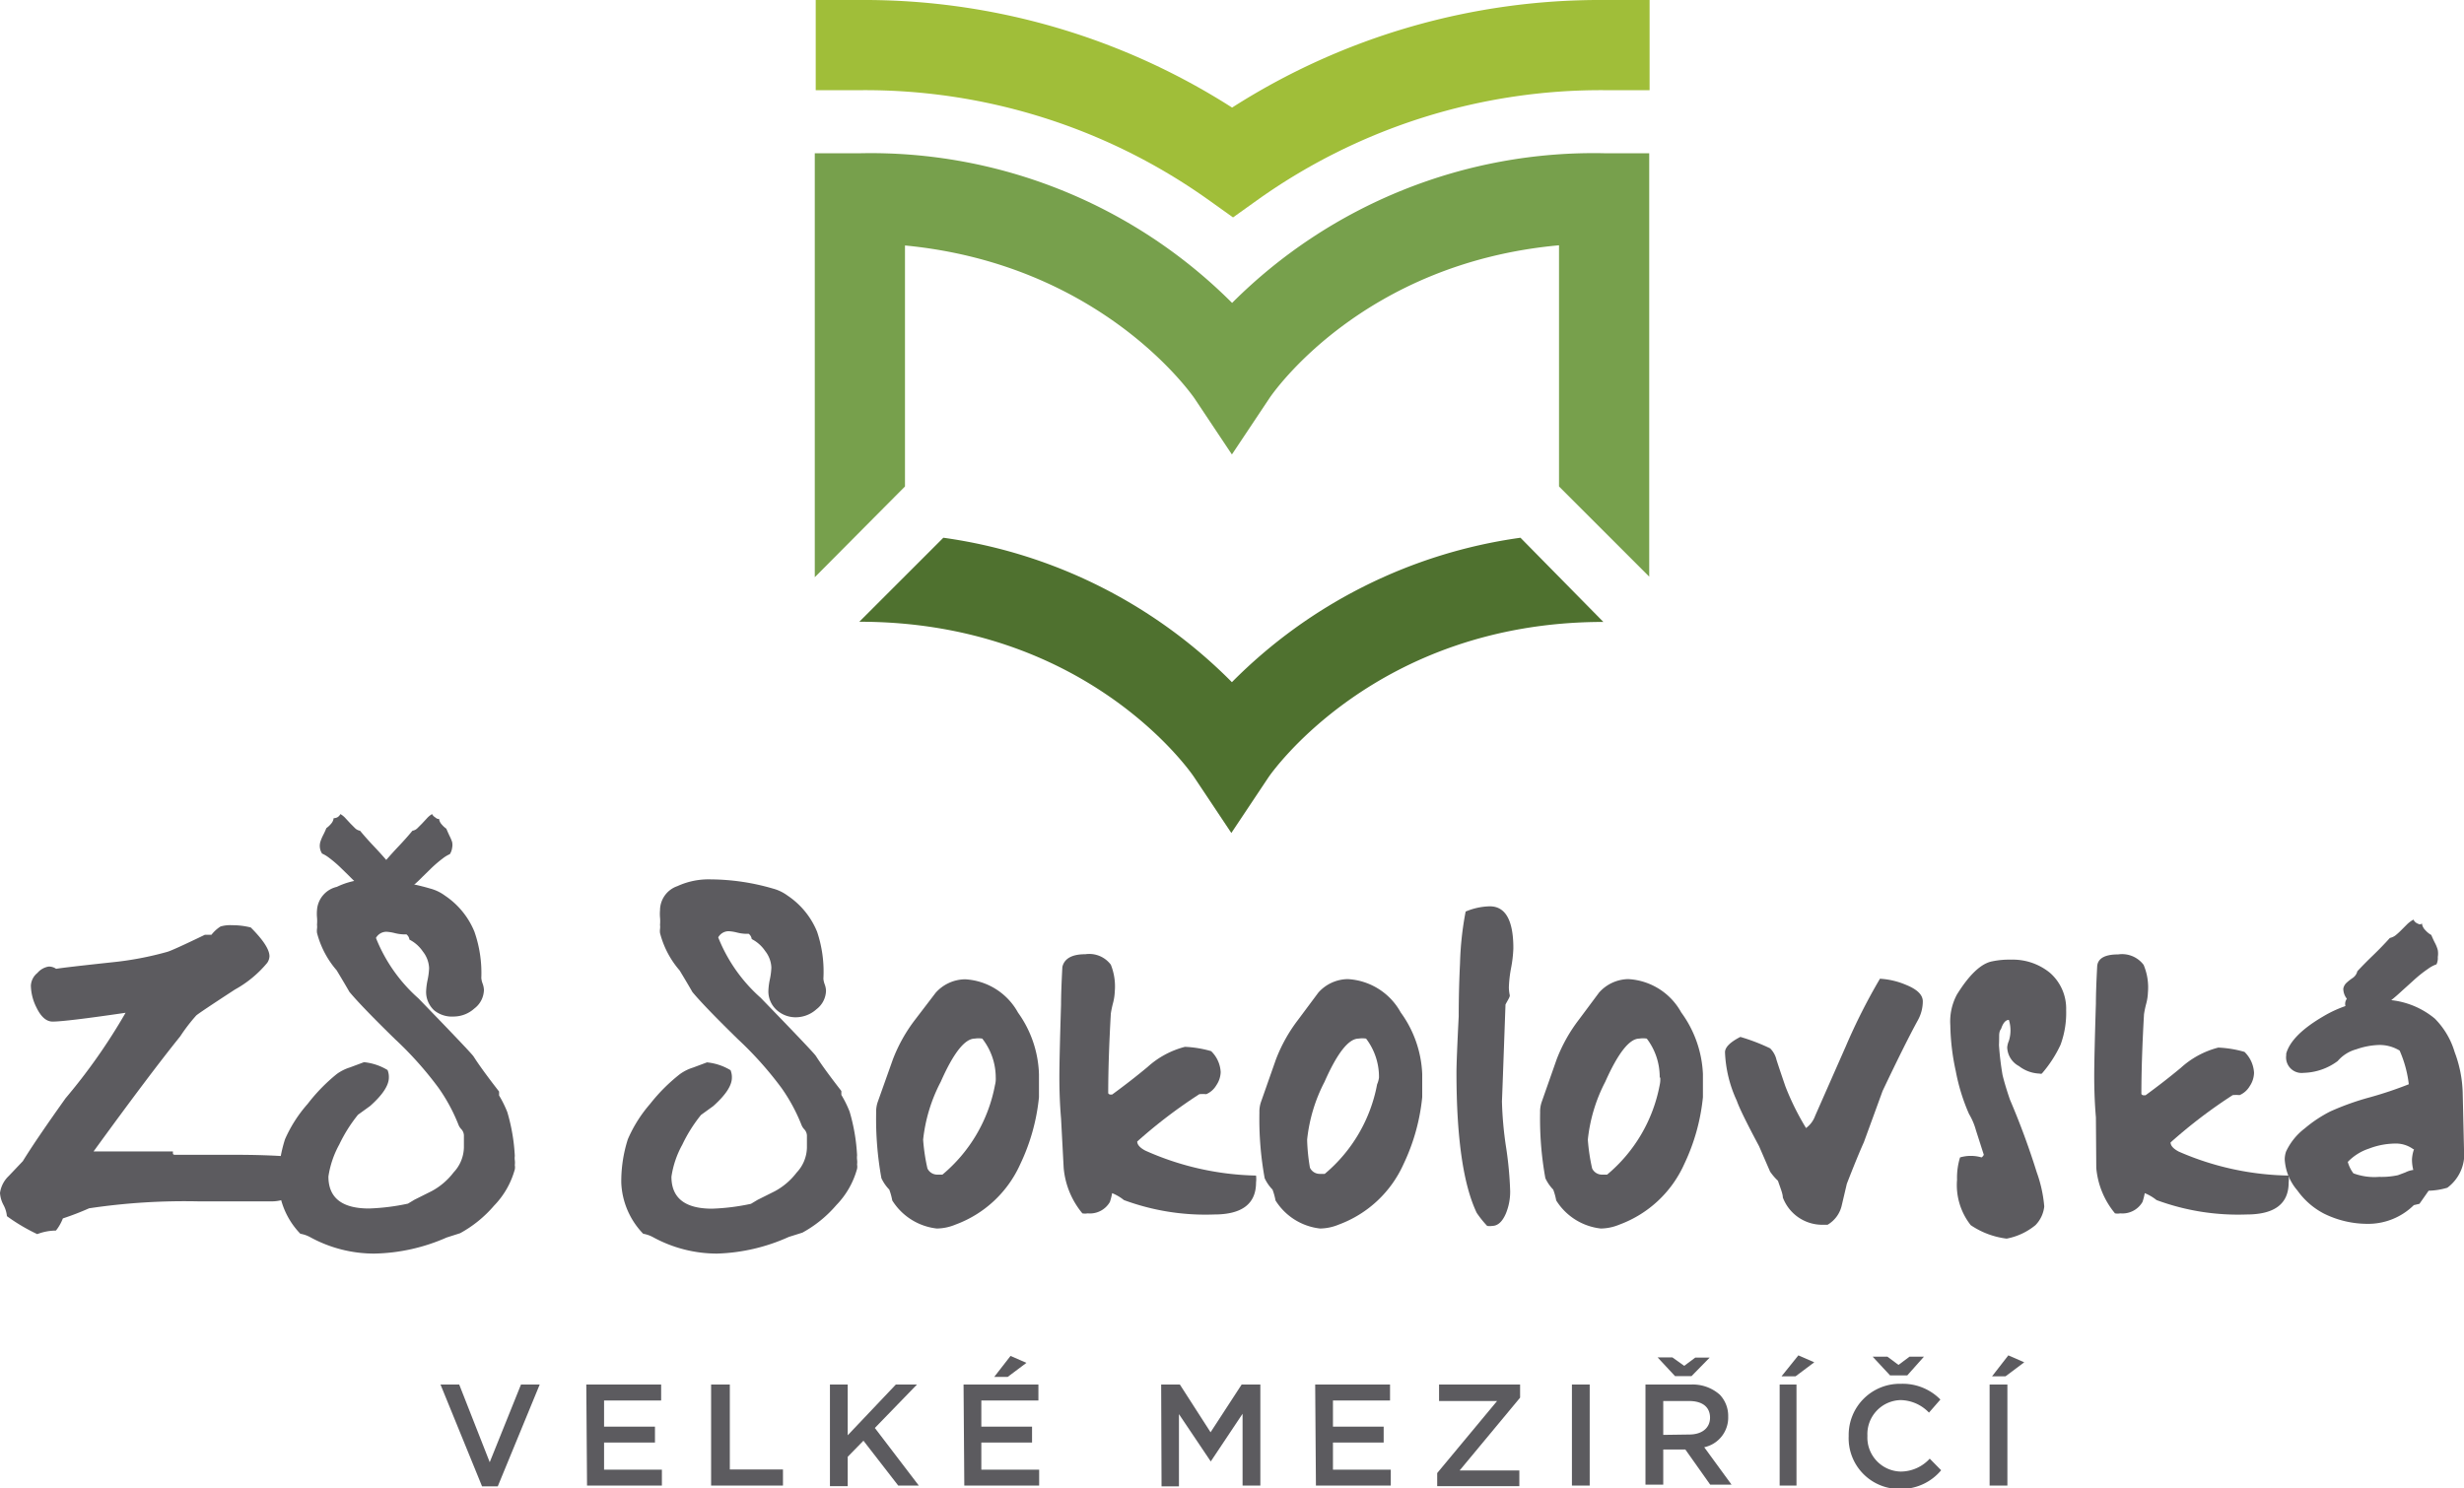 <svg xmlns="http://www.w3.org/2000/svg" viewBox="0 0 131.67 79.53" width="131.67" height="79.53"><defs><style>.cls-1{fill:#5c5b5f;}.cls-2{fill:#a0be39;}.cls-3{fill:#77a04c;}.cls-4{fill:#4f712f;}</style></defs><title>logo-header</title><g id="Vrstva_2" data-name="Vrstva 2"><g id="grafika"><path class="cls-1" d="M23.54,74h1l1.63,4.15L27.84,74h1l-2.24,5.44h-.84Z"/><path class="cls-1" d="M31.33,74h4v.85H32.28v1.4H35v.85H32.28v1.45h3.09v.85h-4Z"/><path class="cls-1" d="M38,74H39v4.54h2.84v.86H38Z"/><path class="cls-1" d="M44.35,74h.95v2.71L47.87,74H49l-2.25,2.32,2.35,3.08H48L46.14,77l-.84.86v1.57h-.95Z"/><path class="cls-1" d="M51.49,74h4v.85H52.44v1.4h2.71v.85H52.44v1.45h3.09v.85h-4ZM54,72.47l.85.37-1,.75h-.72Z"/><path class="cls-1" d="M62.05,74h1l1.64,2.55L66.35,74h1v5.4h-.95V75.56L64.7,78.11h0L63,75.58v3.86h-.93Z"/><path class="cls-1" d="M70.28,74h4v.85H71.23v1.4h2.71v.85H71.23v1.45h3.09v.85h-4Z"/><path class="cls-1" d="M76.8,78.73,80,74.88H76.9V74h4.33v.7L78,78.59h3.19v.84H76.8Z"/><path class="cls-1" d="M84,74h.95v5.4H84Z"/><path class="cls-1" d="M87.93,74h2.41a2.18,2.18,0,0,1,1.56.54,1.64,1.64,0,0,1,.45,1.17h0a1.62,1.62,0,0,1-1.28,1.64l1.46,2H91.39l-1.33-1.88H88.88v1.88h-.95Zm2.46-.45h-.88l-.93-1h.79L90,73l.59-.44h.77Zm-.12,3.12c.68,0,1.11-.35,1.11-.9h0c0-.58-.42-.89-1.12-.89H88.88v1.81Z"/><path class="cls-1" d="M95.1,74H96v5.4H95.1Zm1-1.56.85.37-1,.75H95.2Z"/><path class="cls-1" d="M98.79,76.75v0a2.73,2.73,0,0,1,2.79-2.79,2.82,2.82,0,0,1,2.11.84l-.61.7a2.15,2.15,0,0,0-1.51-.67,1.82,1.82,0,0,0-1.78,1.91h0a1.82,1.82,0,0,0,1.78,1.91,2.11,2.11,0,0,0,1.55-.69l.61.62a2.78,2.78,0,0,1-2.19,1A2.71,2.71,0,0,1,98.79,76.75Zm3.13-3.24H101l-.93-1h.79l.59.44.59-.44h.77Z"/><path class="cls-1" d="M106.32,74h.95v5.4h-.95Zm1-1.56.85.37-1,.75h-.72Z"/><path class="cls-1" d="M16.46,62.71a1.26,1.26,0,0,1-.68,1.1,2.23,2.23,0,0,1-1.29.4q-.63,0-1.92,0t-1.92,0a34.43,34.43,0,0,0-5.89.37,14.66,14.66,0,0,1-1.4.54,2.48,2.48,0,0,1-.37.65,2.81,2.81,0,0,0-1,.19A10,10,0,0,1,.37,65a1.58,1.58,0,0,0-.19-.61A1.6,1.6,0,0,1,0,63.76a1.54,1.54,0,0,1,.47-.91l.75-.79q.7-1.14,2.29-3.37a31.11,31.11,0,0,0,3.2-4.56q-3.2.47-3.9.47c-.33,0-.62-.25-.86-.75a2.71,2.71,0,0,1-.3-1.17A.93.93,0,0,1,2,52a1,1,0,0,1,.6-.34.67.67,0,0,1,.4.12q.4-.07,3-.35a17.28,17.28,0,0,0,2.95-.56q.3-.09,2-.91l.35,0a1.94,1.94,0,0,1,.48-.44,1.77,1.77,0,0,1,.62-.07,4,4,0,0,1,1,.12q1,1,1,1.54a.67.67,0,0,1-.12.35,6,6,0,0,1-1.73,1.43q-1.87,1.22-2.06,1.38a9.36,9.36,0,0,0-.86,1.12Q8,57.41,5,61.54l.51,0,.78,0,.78,0,.71,0,.71,0,.36,0,.39,0s0,0,0,.09.06.09.15.09h3.13q1.64,0,2.85.09a1.2,1.2,0,0,1,.68.33A.83.83,0,0,1,16.46,62.71Z"/><path class="cls-1" d="M20,67a7.11,7.11,0,0,1-3.41-.87,1.7,1.7,0,0,0-.54-.19,4.17,4.17,0,0,1-1.17-2.71,7.36,7.36,0,0,1,.35-2.34A7.24,7.24,0,0,1,16.44,59,9.43,9.43,0,0,1,18,57.4a2.41,2.41,0,0,1,.7-.35l.75-.28a3,3,0,0,1,1.26.42,1,1,0,0,1,.07.4q0,.63-1,1.52l-.65.47a8,8,0,0,0-1,1.59,5.09,5.09,0,0,0-.58,1.71q0,1.71,2.17,1.71a11.66,11.66,0,0,0,2.08-.26l.35-.21.92-.46a3.63,3.63,0,0,0,1.17-1,2,2,0,0,0,.55-1.33v-.65a.51.51,0,0,0-.14-.33.74.74,0,0,1-.16-.26,9.4,9.4,0,0,0-1.05-1.94,18.94,18.94,0,0,0-2.34-2.62q-1.8-1.76-2.43-2.52-.21-.37-.68-1.15a4.93,4.93,0,0,1-1.05-2,.84.84,0,0,1,0-.22.88.88,0,0,0,0-.22,2.22,2.22,0,0,0,0-.39,2.18,2.18,0,0,1,0-.39A1.37,1.37,0,0,1,18,47.4,4,4,0,0,1,19.69,47a12.09,12.09,0,0,1,3.3.49,2.33,2.33,0,0,1,.79.38,4.26,4.26,0,0,1,1.57,1.92,6.69,6.69,0,0,1,.37,2.48,1.11,1.11,0,0,0,.07.3,1.11,1.11,0,0,1,.07.33,1.28,1.28,0,0,1-.51,1,1.66,1.66,0,0,1-1.08.43A1.52,1.52,0,0,1,23.2,54a1.34,1.34,0,0,1-.43-1,3.6,3.6,0,0,1,.08-.63,3.66,3.66,0,0,0,.08-.63,1.52,1.52,0,0,0-.33-.88,1.92,1.92,0,0,0-.72-.64.42.42,0,0,0-.16-.28h-.14a2.22,2.22,0,0,1-.49-.07,2.31,2.31,0,0,0-.44-.07.64.64,0,0,0-.56.33,8.51,8.51,0,0,0,2.27,3.23q2.85,2.94,2.95,3.11.42.66,1.36,1.87v.21a5.93,5.93,0,0,1,.44.89,10,10,0,0,1,.4,2.34.94.94,0,0,0,0,.23,1,1,0,0,1,0,.26.63.63,0,0,1,0,.23,4.47,4.47,0,0,1-1.11,1.94,6.46,6.46,0,0,1-1.81,1.47l-.72.23A10,10,0,0,1,20,67Z"/><path class="cls-1" d="M38.32,67a7.12,7.12,0,0,1-3.41-.87,1.7,1.7,0,0,0-.54-.19,4.17,4.17,0,0,1-1.17-2.71,7.36,7.36,0,0,1,.35-2.34A7.26,7.26,0,0,1,34.74,59a9.41,9.41,0,0,1,1.59-1.59,2.42,2.42,0,0,1,.7-.35l.75-.28a3,3,0,0,1,1.26.42,1,1,0,0,1,.07.4q0,.63-1,1.52l-.65.47a8,8,0,0,0-1,1.59,5.07,5.07,0,0,0-.58,1.71q0,1.71,2.17,1.71a11.65,11.65,0,0,0,2.08-.26l.35-.21.92-.46a3.63,3.63,0,0,0,1.17-1,2,2,0,0,0,.55-1.33v-.65a.51.51,0,0,0-.14-.33.75.75,0,0,1-.16-.26,9.44,9.44,0,0,0-1.05-1.94,19,19,0,0,0-2.34-2.62q-1.8-1.76-2.43-2.52-.21-.37-.68-1.15a4.92,4.92,0,0,1-1.05-2,.86.86,0,0,1,0-.22.85.85,0,0,0,0-.22,2.15,2.15,0,0,0,0-.39,2.24,2.24,0,0,1,0-.39,1.37,1.37,0,0,1,.93-1.29A4,4,0,0,1,38,47a12.08,12.08,0,0,1,3.3.49,2.33,2.33,0,0,1,.79.38,4.26,4.26,0,0,1,1.57,1.92A6.68,6.68,0,0,1,44,52.31a1.11,1.11,0,0,0,.07.3,1.1,1.1,0,0,1,.07.33,1.28,1.28,0,0,1-.51,1,1.66,1.66,0,0,1-1.08.43,1.51,1.51,0,0,1-1.06-.4,1.34,1.34,0,0,1-.43-1,3.58,3.58,0,0,1,.08-.63,3.67,3.67,0,0,0,.08-.63,1.52,1.52,0,0,0-.33-.88,1.93,1.93,0,0,0-.72-.64.42.42,0,0,0-.16-.28h-.14a2.22,2.22,0,0,1-.49-.07,2.31,2.31,0,0,0-.44-.07.64.64,0,0,0-.56.33,8.49,8.49,0,0,0,2.27,3.23q2.85,2.94,2.95,3.11.42.66,1.36,1.87v.21a5.83,5.83,0,0,1,.44.89,10,10,0,0,1,.4,2.34,1,1,0,0,0,0,.23,1,1,0,0,1,0,.26.63.63,0,0,1,0,.23,4.47,4.47,0,0,1-1.11,1.94,6.46,6.46,0,0,1-1.81,1.47l-.73.23A10,10,0,0,1,38.32,67Z"/><path class="cls-1" d="M55.52,58.64a10.75,10.75,0,0,1-1,3.58,6.1,6.1,0,0,1-3.46,3.23,2.67,2.67,0,0,1-1,.21,3.23,3.23,0,0,1-2.38-1.5,3.23,3.23,0,0,0-.16-.58,2.21,2.21,0,0,1-.42-.61,17.67,17.67,0,0,1-.28-3.51,1.57,1.57,0,0,1,.09-.58l.8-2.25a8.41,8.41,0,0,1,1.19-2.13L50,53.06a2.14,2.14,0,0,1,1.57-.72,3.44,3.44,0,0,1,2.83,1.78,5.94,5.94,0,0,1,1.12,3.3Zm-2.31-1.05a3.38,3.38,0,0,0-.72-2.08,1.27,1.27,0,0,0-.4,0q-.8,0-1.82,2.31a8.64,8.64,0,0,0-.94,3.09,10.19,10.19,0,0,0,.23,1.54.58.58,0,0,0,.52.33h.28a8.2,8.2,0,0,0,2.81-4.79A1.27,1.27,0,0,0,53.21,57.59Z"/><path class="cls-1" d="M67.12,62.83a1.53,1.53,0,0,1,0,.37q0,1.71-2.24,1.71a12.56,12.56,0,0,1-4.82-.77,2.52,2.52,0,0,0-.63-.37,3.44,3.44,0,0,1-.12.47,1.23,1.23,0,0,1-1.19.61.74.74,0,0,1-.28,0,4.39,4.39,0,0,1-1-2.43l-.14-2.64q-.09-1.05-.09-2.2,0-1,.09-3.9,0-.68.07-2Q56.93,51,58,51a1.44,1.44,0,0,1,1.36.56A3.12,3.12,0,0,1,59.57,53a2.77,2.77,0,0,1-.09.6,5.71,5.71,0,0,0-.12.57q-.14,2.48-.14,4.26a.14.14,0,0,0,.12.07l.09,0q1-.73,1.89-1.47a4.71,4.71,0,0,1,2-1.08,5.9,5.9,0,0,1,1.4.23,1.68,1.68,0,0,1,.51,1.12A1.31,1.31,0,0,1,65,58a1.15,1.15,0,0,1-.54.48,2.07,2.07,0,0,0-.37,0,26.7,26.7,0,0,0-3.32,2.53c0,.17.15.34.44.49A15.22,15.22,0,0,0,67.12,62.83Z"/><path class="cls-1" d="M76,58.64a10.75,10.75,0,0,1-1,3.58,6.11,6.11,0,0,1-3.46,3.23,2.67,2.67,0,0,1-1,.21,3.23,3.23,0,0,1-2.38-1.5,3.28,3.28,0,0,0-.16-.58,2.2,2.2,0,0,1-.42-.61,17.62,17.62,0,0,1-.28-3.51,1.57,1.57,0,0,1,.09-.58l.79-2.25a8.42,8.42,0,0,1,1.19-2.13l1.08-1.45a2.14,2.14,0,0,1,1.57-.72,3.44,3.44,0,0,1,2.83,1.78A6,6,0,0,1,76,57.4Zm-2.31-1.05A3.38,3.38,0,0,0,73,55.51a1.28,1.28,0,0,0-.4,0q-.8,0-1.82,2.31a8.64,8.64,0,0,0-.93,3.09A10.14,10.14,0,0,0,70,62.41a.58.58,0,0,0,.51.33h.28a8.2,8.2,0,0,0,2.8-4.79A1.27,1.27,0,0,0,73.69,57.59Z"/><path class="cls-1" d="M80.68,53.2c0,.11-.12.27-.23.49q-.19,5.31-.19,5.17a19.49,19.49,0,0,0,.22,2.45,19.5,19.5,0,0,1,.22,2.36,3.06,3.06,0,0,1-.23,1.19q-.28.65-.72.66a.86.86,0,0,1-.28,0,5.4,5.4,0,0,1-.56-.7q-1.08-2.27-1.08-7.51,0-.61.12-3,0-1.4.07-2.83a16.93,16.93,0,0,1,.3-2.76,3.49,3.49,0,0,1,1.29-.28q1.26,0,1.26,2.24a6.75,6.75,0,0,1-.12,1.05,6.63,6.63,0,0,0-.12,1.05A2.3,2.3,0,0,0,80.68,53.2Z"/><path class="cls-1" d="M91,58.64a10.76,10.76,0,0,1-1,3.58,6.11,6.11,0,0,1-3.46,3.23,2.66,2.66,0,0,1-1,.21,3.23,3.23,0,0,1-2.38-1.5,3.28,3.28,0,0,0-.16-.58,2.23,2.23,0,0,1-.42-.61,17.71,17.71,0,0,1-.28-3.51,1.57,1.57,0,0,1,.09-.58l.79-2.25a8.45,8.45,0,0,1,1.19-2.13l1.08-1.45a2.13,2.13,0,0,1,1.56-.72,3.44,3.44,0,0,1,2.83,1.78A6,6,0,0,1,91,57.4Zm-2.31-1.05A3.37,3.37,0,0,0,88,55.51a1.27,1.27,0,0,0-.4,0q-.79,0-1.82,2.31a8.64,8.64,0,0,0-.93,3.09,10.28,10.28,0,0,0,.23,1.54.58.58,0,0,0,.52.33h.28a8.21,8.21,0,0,0,2.81-4.79A1.35,1.35,0,0,0,88.72,57.59Z"/><path class="cls-1" d="M102.75,53.52a2.09,2.09,0,0,1-.26,1q-.68,1.24-1.89,3.79-.33.91-1,2.74-.33.73-.91,2.22l-.28,1.19a1.61,1.61,0,0,1-.75,1l-.3,0A2.25,2.25,0,0,1,95.27,64c0-.2-.13-.5-.26-.89a3.1,3.1,0,0,1-.42-.49L94,61.26q-1-1.87-1.19-2.43a6.75,6.75,0,0,1-.63-2.59q0-.4.82-.82a10.29,10.29,0,0,1,1.59.61,1.25,1.25,0,0,1,.34.61q.15.47.48,1.43a14,14,0,0,0,1.1,2.22,1.4,1.4,0,0,0,.49-.66l1.64-3.72a31.72,31.72,0,0,1,1.82-3.6,4.15,4.15,0,0,1,1.4.33Q102.75,53,102.75,53.52Z"/><path class="cls-1" d="M106.82,55.86a15.65,15.65,0,0,0,.19,1.59q.14.58.4,1.33a40.82,40.82,0,0,1,1.43,3.88,7.1,7.1,0,0,1,.4,1.82,1.68,1.68,0,0,1-.47,1,3.43,3.43,0,0,1-1.54.72,4.36,4.36,0,0,1-1.92-.72,3.46,3.46,0,0,1-.73-2.43,3.65,3.65,0,0,1,.16-1.19,2.06,2.06,0,0,1,1.15,0,.35.35,0,0,0,.12-.14l-.42-1.31a3.49,3.49,0,0,0-.37-.87,10.46,10.46,0,0,1-.71-2.3,12.27,12.27,0,0,1-.29-2.44,3.06,3.06,0,0,1,.35-1.64q1-1.61,1.89-1.78a4.43,4.43,0,0,1,1-.09,3.14,3.14,0,0,1,2.08.7,2.54,2.54,0,0,1,.87,2,4.92,4.92,0,0,1-.3,1.85,6.52,6.52,0,0,1-1,1.54.19.19,0,0,1-.12,0,1.91,1.91,0,0,1-1.1-.4,1.18,1.18,0,0,1-.63-1,1.12,1.12,0,0,1,.09-.35,1.88,1.88,0,0,0,0-1.12c-.22,0-.35.27-.42.49,0,0-.1.08-.1.36S106.82,55.86,106.82,55.86Z"/><path class="cls-1" d="M122.3,62.83a1.53,1.53,0,0,1,0,.37q0,1.71-2.25,1.71a12.55,12.55,0,0,1-4.81-.77,2.52,2.52,0,0,0-.63-.37,3.25,3.25,0,0,1-.12.47,1.24,1.24,0,0,1-1.19.61.74.74,0,0,1-.28,0,4.39,4.39,0,0,1-1-2.43L112,59.72q-.09-1.05-.09-2.2,0-1,.09-3.9,0-.68.07-2,.07-.61,1.12-.61a1.44,1.44,0,0,1,1.36.56,3.1,3.1,0,0,1,.23,1.47,2.73,2.73,0,0,1-.09.6,5.08,5.08,0,0,0-.12.57q-.14,2.48-.14,4.26a.14.14,0,0,0,.12.07l.1,0q1-.73,1.89-1.47a4.71,4.71,0,0,1,2-1.08,5.91,5.91,0,0,1,1.4.23,1.68,1.68,0,0,1,.51,1.12,1.32,1.32,0,0,1-.23.71,1.16,1.16,0,0,1-.54.48,2.09,2.09,0,0,0-.37,0,26.84,26.84,0,0,0-3.32,2.53c0,.17.15.34.44.49A15.22,15.22,0,0,0,122.3,62.83Z"/><path class="cls-1" d="M131.67,61.42a2.24,2.24,0,0,1-.89,2.06,3.82,3.82,0,0,1-1,.16l-.49.7-.3.07a3.48,3.48,0,0,1-2.5,1,5.25,5.25,0,0,1-2.29-.54,4,4,0,0,1-1.43-1.24,2.8,2.8,0,0,1-.68-1.66,1.32,1.32,0,0,1,.07-.42,3.3,3.3,0,0,1,1-1.24,7,7,0,0,1,1.37-.91,14.3,14.3,0,0,1,2.1-.75,20.54,20.54,0,0,0,2.09-.7,6.23,6.23,0,0,0-.49-1.8,2.06,2.06,0,0,0-1.1-.3,4,4,0,0,0-1.21.23,2,2,0,0,0-1,.63,3.18,3.18,0,0,1-1.82.63.83.83,0,0,1-.93-.94l0-.09q.28-1,2-2a6.3,6.3,0,0,1,2.83-.87,4.39,4.39,0,0,1,3.11,1,4.25,4.25,0,0,1,1.06,1.79,6.62,6.62,0,0,1,.43,2.16Zm-2.71,0a1.58,1.58,0,0,0-1-.3,4,4,0,0,0-1.37.27,2.77,2.77,0,0,0-1.13.71,1.8,1.8,0,0,0,.3.61,3.23,3.23,0,0,0,1.38.19,4.17,4.17,0,0,0,1-.09l.4-.15a1.32,1.32,0,0,1,.42-.13,2.29,2.29,0,0,1-.07-.56A1.89,1.89,0,0,1,129,61.42Z"/><path class="cls-1" d="M23.46,43.76a.56.56,0,0,0,.15.31,1.32,1.32,0,0,0,.24.22q.09.21.17.38a2.41,2.41,0,0,1,.14.33.79.79,0,0,1,0,.32.81.81,0,0,1-.12.33,1.8,1.8,0,0,0-.38.23,6.58,6.58,0,0,0-.64.55l-.44.43a7.26,7.26,0,0,1-.56.52,7.05,7.05,0,0,1-.63.47,1.9,1.9,0,0,1-.63.28l-.24,0a2.48,2.48,0,0,1-.66-.31,7,7,0,0,1-.63-.47,7.23,7.23,0,0,1-.56-.52l-.44-.43a6.39,6.39,0,0,0-.64-.55,1.82,1.82,0,0,0-.38-.23.76.76,0,0,1-.08-.66,2.29,2.29,0,0,1,.14-.33q.09-.17.17-.37a1.28,1.28,0,0,0,.24-.22.56.56,0,0,0,.15-.31s.11,0,.2-.05a.41.41,0,0,0,.16-.17,1.09,1.09,0,0,1,.28.23l.26.28.25.25a.49.49,0,0,0,.26.13q.34.41.71.8t.69.76q.32-.37.69-.76t.71-.8a.48.48,0,0,0,.26-.13l.25-.25.26-.28a1.11,1.11,0,0,1,.28-.23.41.41,0,0,0,.16.17C23.35,43.77,23.42,43.78,23.46,43.76Z"/><path class="cls-1" d="M130.2,51.54a1.74,1.74,0,0,0-.45.24,6.86,6.86,0,0,0-.81.65l-.61.55a9.94,9.94,0,0,1-.77.65,6.58,6.58,0,0,1-.86.55,2,2,0,0,1-.85.25l-.24-.24a1.62,1.62,0,0,1-.2-.24.65.65,0,0,1-.09-.26.47.47,0,0,1,.09-.31.87.87,0,0,1-.19-.54.57.57,0,0,1,.18-.32,2.74,2.74,0,0,1,.32-.25.6.6,0,0,0,.25-.36q.39-.42.86-.87c.31-.3.6-.6.88-.91A.78.78,0,0,0,128,50a3.48,3.48,0,0,0,.31-.28l.31-.31a1.47,1.47,0,0,1,.35-.26.4.4,0,0,0,.2.2c.11.06.19.08.25,0a.62.62,0,0,0,.19.37,1.15,1.15,0,0,0,.31.25c.07.16.13.3.2.43a1.88,1.88,0,0,1,.15.38,1.17,1.17,0,0,1,0,.37A.77.77,0,0,1,130.2,51.54Z"/><path class="cls-2" d="M65.84,5.75A36.48,36.48,0,0,0,46,0H43.59V4.82H46a31.62,31.62,0,0,1,18.49,5.8l1.4,1,1.4-1a31.62,31.62,0,0,1,18.49-5.8h2.37V0H85.72A36.48,36.48,0,0,0,65.84,5.75Z"/><path class="cls-3" d="M48.36,13.12c10.43,1,15.26,7.87,15.47,8.17l2,3,2-3c.21-.32,5-7.23,15.48-8.18V26l4.82,4.82V8.19H85.72a27.31,27.31,0,0,0-19.88,8A27.3,27.3,0,0,0,46,8.19H43.54V30.85L48.36,26Z"/><path class="cls-4" d="M81.25,28.74a26.91,26.91,0,0,0-15.42,7.72,26.91,26.91,0,0,0-15.42-7.72l-4.49,4.49h0c12.06,0,17.62,7.9,17.88,8.29l2,3,2-3c.06-.08,5.67-8.28,17.88-8.28h0Z"/></g></g></svg>